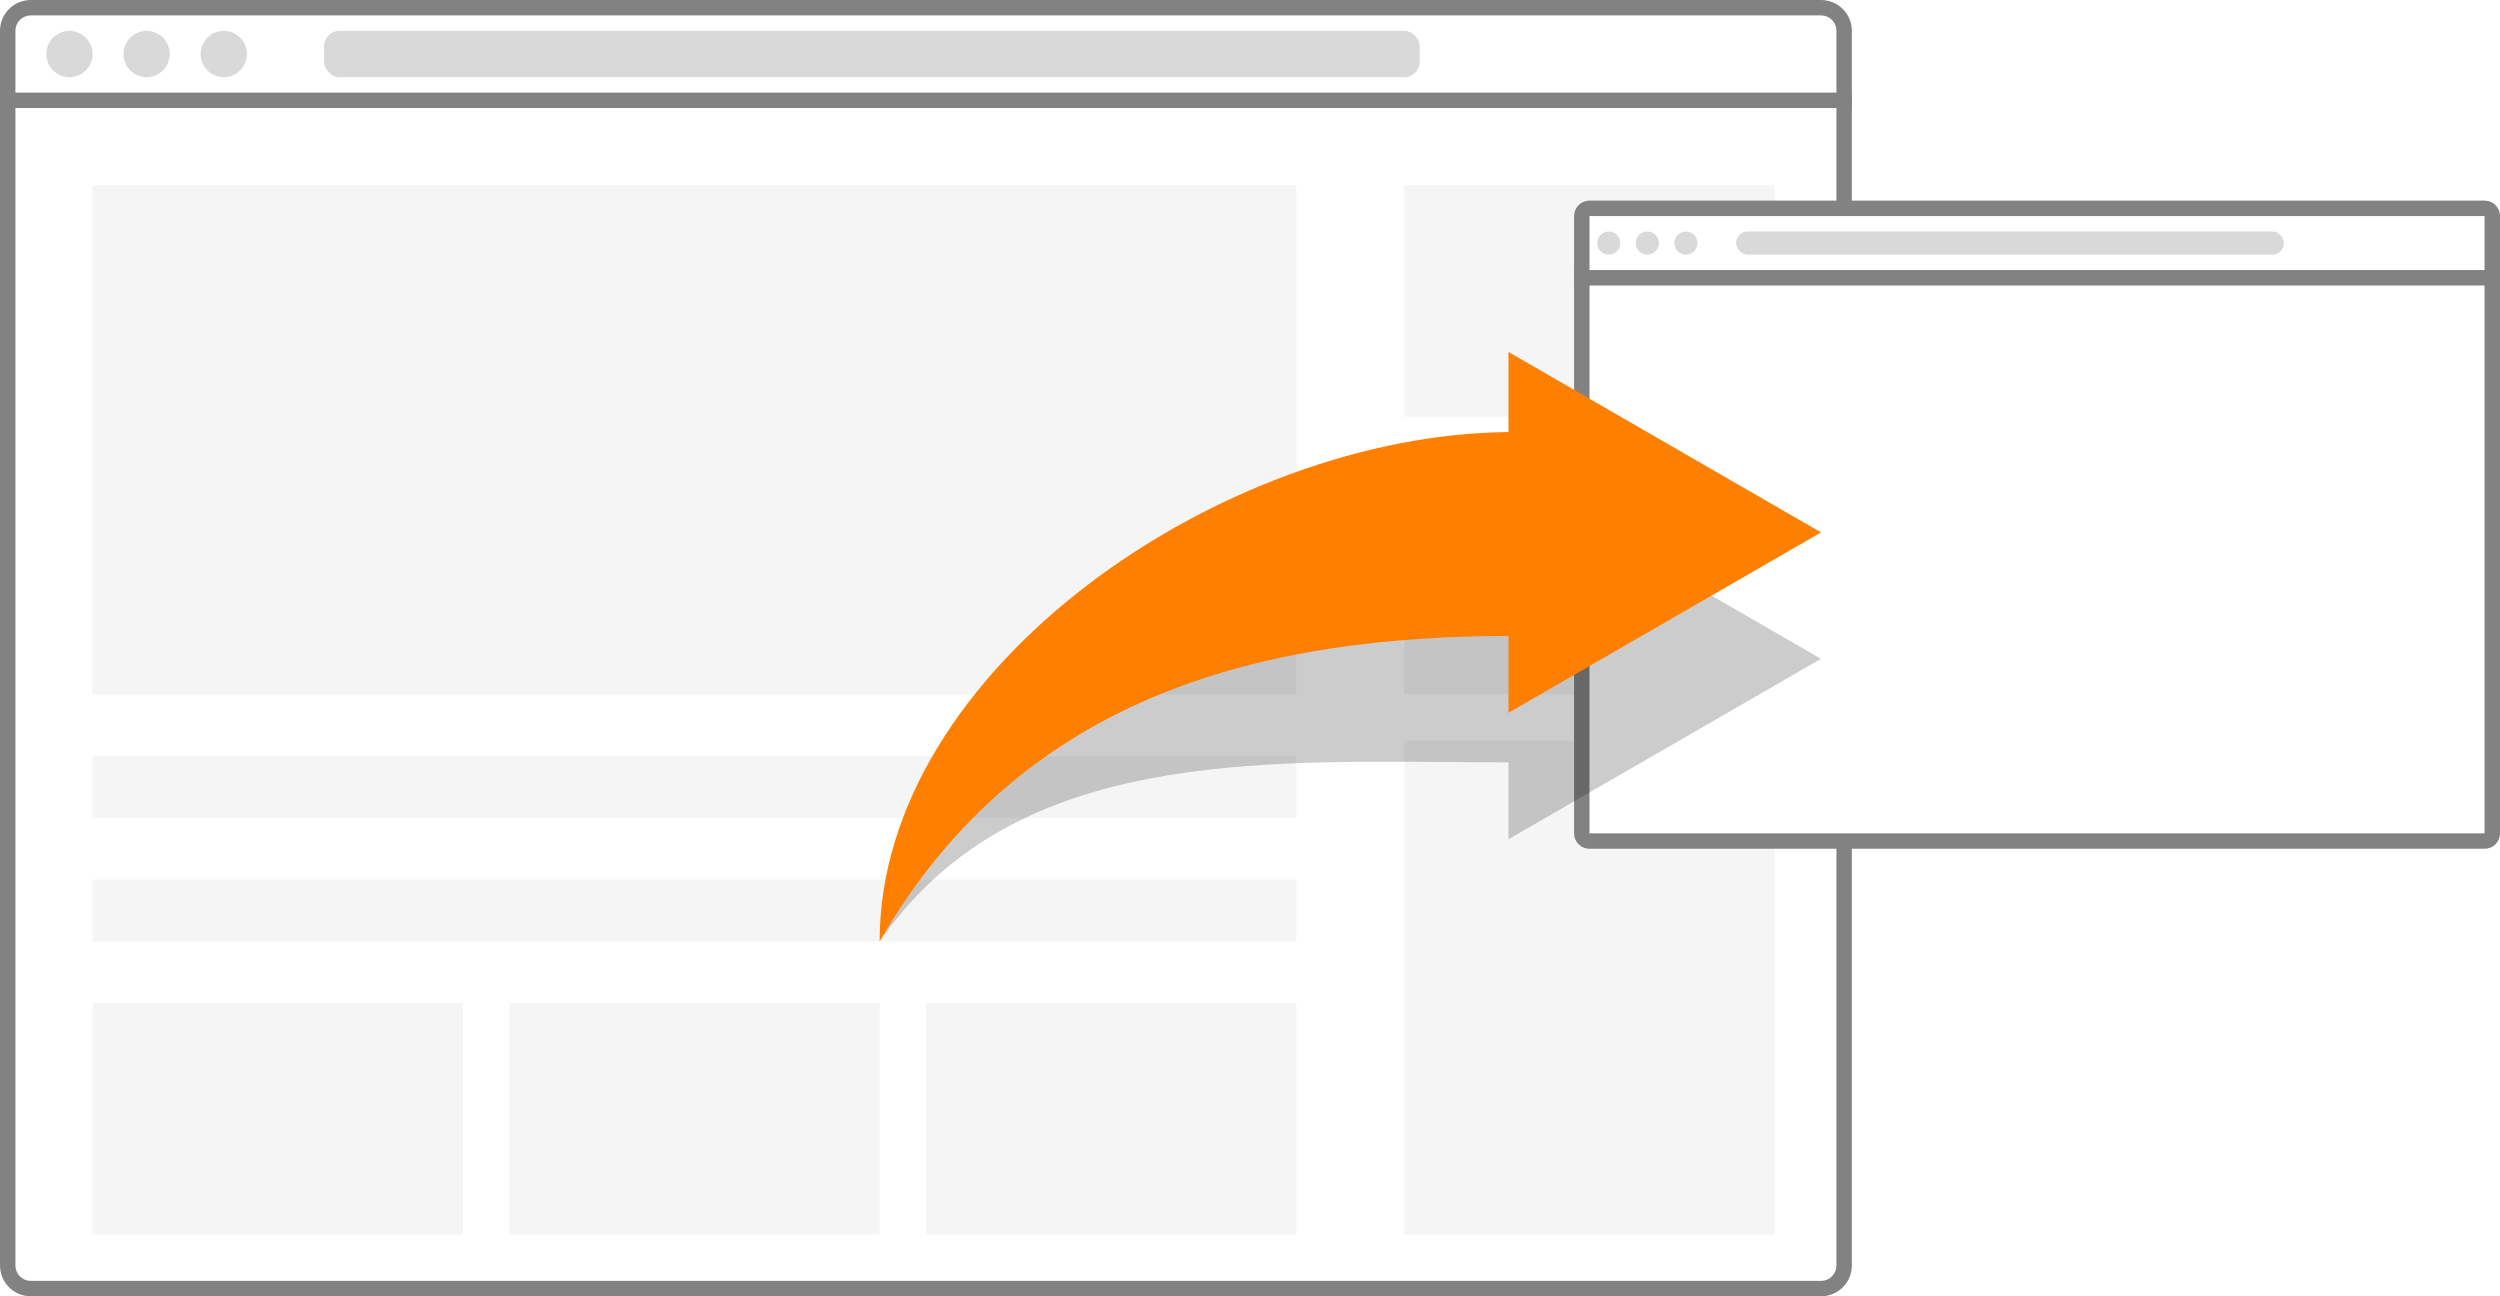 <?xml version="1.0"?>
<svg width="162" height="84" xmlns="http://www.w3.org/2000/svg" xmlns:svg="http://www.w3.org/2000/svg">
 <defs>
  <filter color-interpolation-filters="sRGB" filterUnits="userSpaceOnUse" height="38" id="filter0_f_1240_2356" width="69" x="53" y="27">
   <feFlood flood-opacity="0" result="BackgroundImageFix"/>
   <feBlend in="SourceGraphic" in2="BackgroundImageFix"/>
   <feGaussianBlur result="effect1_foregroundBlur_1240_2356" stdDeviation="2"/>
  </filter>
 </defs>
 <g class="layer">
  <title>Layer 1</title>
  <path d="m2,0.5l116,0c0.83,0 1.5,0.67 1.5,1.5l0,80c0,0.83 -0.67,1.5 -1.5,1.5l-116,0c-0.83,0 -1.5,-0.67 -1.5,-1.5l0,-80c0,-0.83 0.67,-1.5 1.5,-1.5z" fill="white" id="svg_1" stroke="#828282"/>
  <line id="svg_2" stroke="#828282" x2="120" y1="6.5" y2="6.5"/>
  <circle cx="4.5" cy="3.5" fill="#D9D9D9" id="svg_3" r="1.5"/>
  <circle cx="9.5" cy="3.5" fill="#D9D9D9" id="svg_4" r="1.5"/>
  <circle cx="14.5" cy="3.5" fill="#D9D9D9" id="svg_5" r="1.5"/>
  <rect fill="#D9D9D9" height="3" id="svg_6" rx="1" width="71" x="21" y="2"/>
  <rect fill="#F5F5F5" height="33" id="svg_7" width="78" x="6" y="12"/>
  <rect fill="#F5F5F5" height="4" id="svg_8" width="78" x="6" y="49"/>
  <rect fill="#F5F5F5" height="4" id="svg_9" width="78" x="6" y="57"/>
  <rect fill="#F5F5F5" height="15" id="svg_10" width="24" x="6" y="65"/>
  <rect fill="#F5F5F5" height="15" id="svg_11" width="24" x="33" y="65"/>
  <rect fill="#F5F5F5" height="15" id="svg_12" width="24" x="60" y="65"/>
  <rect fill="#F5F5F5" height="15" id="svg_13" width="24" x="91" y="12"/>
  <rect fill="#F5F5F5" height="15" id="svg_14" width="24" x="91" y="30"/>
  <rect fill="#F5F5F5" height="32" id="svg_15" width="24" x="91" y="48"/>
  <path d="m103,13.5l58,0c0.28,0 0.5,0.22 0.5,0.5l0,40c0,0.28 -0.22,0.5 -0.5,0.5l-58,0c-0.28,0 -0.5,-0.22 -0.5,-0.5l0,-40c0,-0.28 0.22,-0.5 0.5,-0.5z" fill="white" id="svg_16" stroke="#828282"/>
  <line id="svg_17" stroke="#828282" x1="102" x2="162" y1="18" y2="18"/>
  <circle cx="104.25" cy="15.75" fill="#D9D9D9" id="svg_18" r="0.75"/>
  <circle cx="106.75" cy="15.75" fill="#D9D9D9" id="svg_19" r="0.75"/>
  <circle cx="109.25" cy="15.75" fill="#D9D9D9" id="svg_20" r="0.75"/>
  <rect fill="#D9D9D9" height="1.5" id="svg_21" rx="0.75" width="35.5" x="112.5" y="15"/>
  <g filter="url(#filter0_f_1240_2356)" id="svg_22">
   <path clip-rule="evenodd" d="m97.75,54.38l20.25,-11.69l-20.25,-11.69l0,5.19c-18.4,0.07 -34.28,7.89 -40.75,24.81c8.21,-11.85 22.86,-11.73 36.94,-11.62c1.27,0.01 2.55,0.02 3.81,0.02l0,4.98z" fill="black" fill-opacity="0.2" fill-rule="evenodd" id="svg_23"/>
  </g>
  <path clip-rule="evenodd" d="m97.75,46.19l20.25,-11.69l-20.25,-11.69l0,5.19c-18.46,0.14 -40.75,15.32 -40.75,33c9.45,-16.41 25.58,-19.75 40.75,-19.79l0,4.98z" fill="#ff7f00" fill-rule="evenodd" id="svg_24"/>
 </g>
</svg>